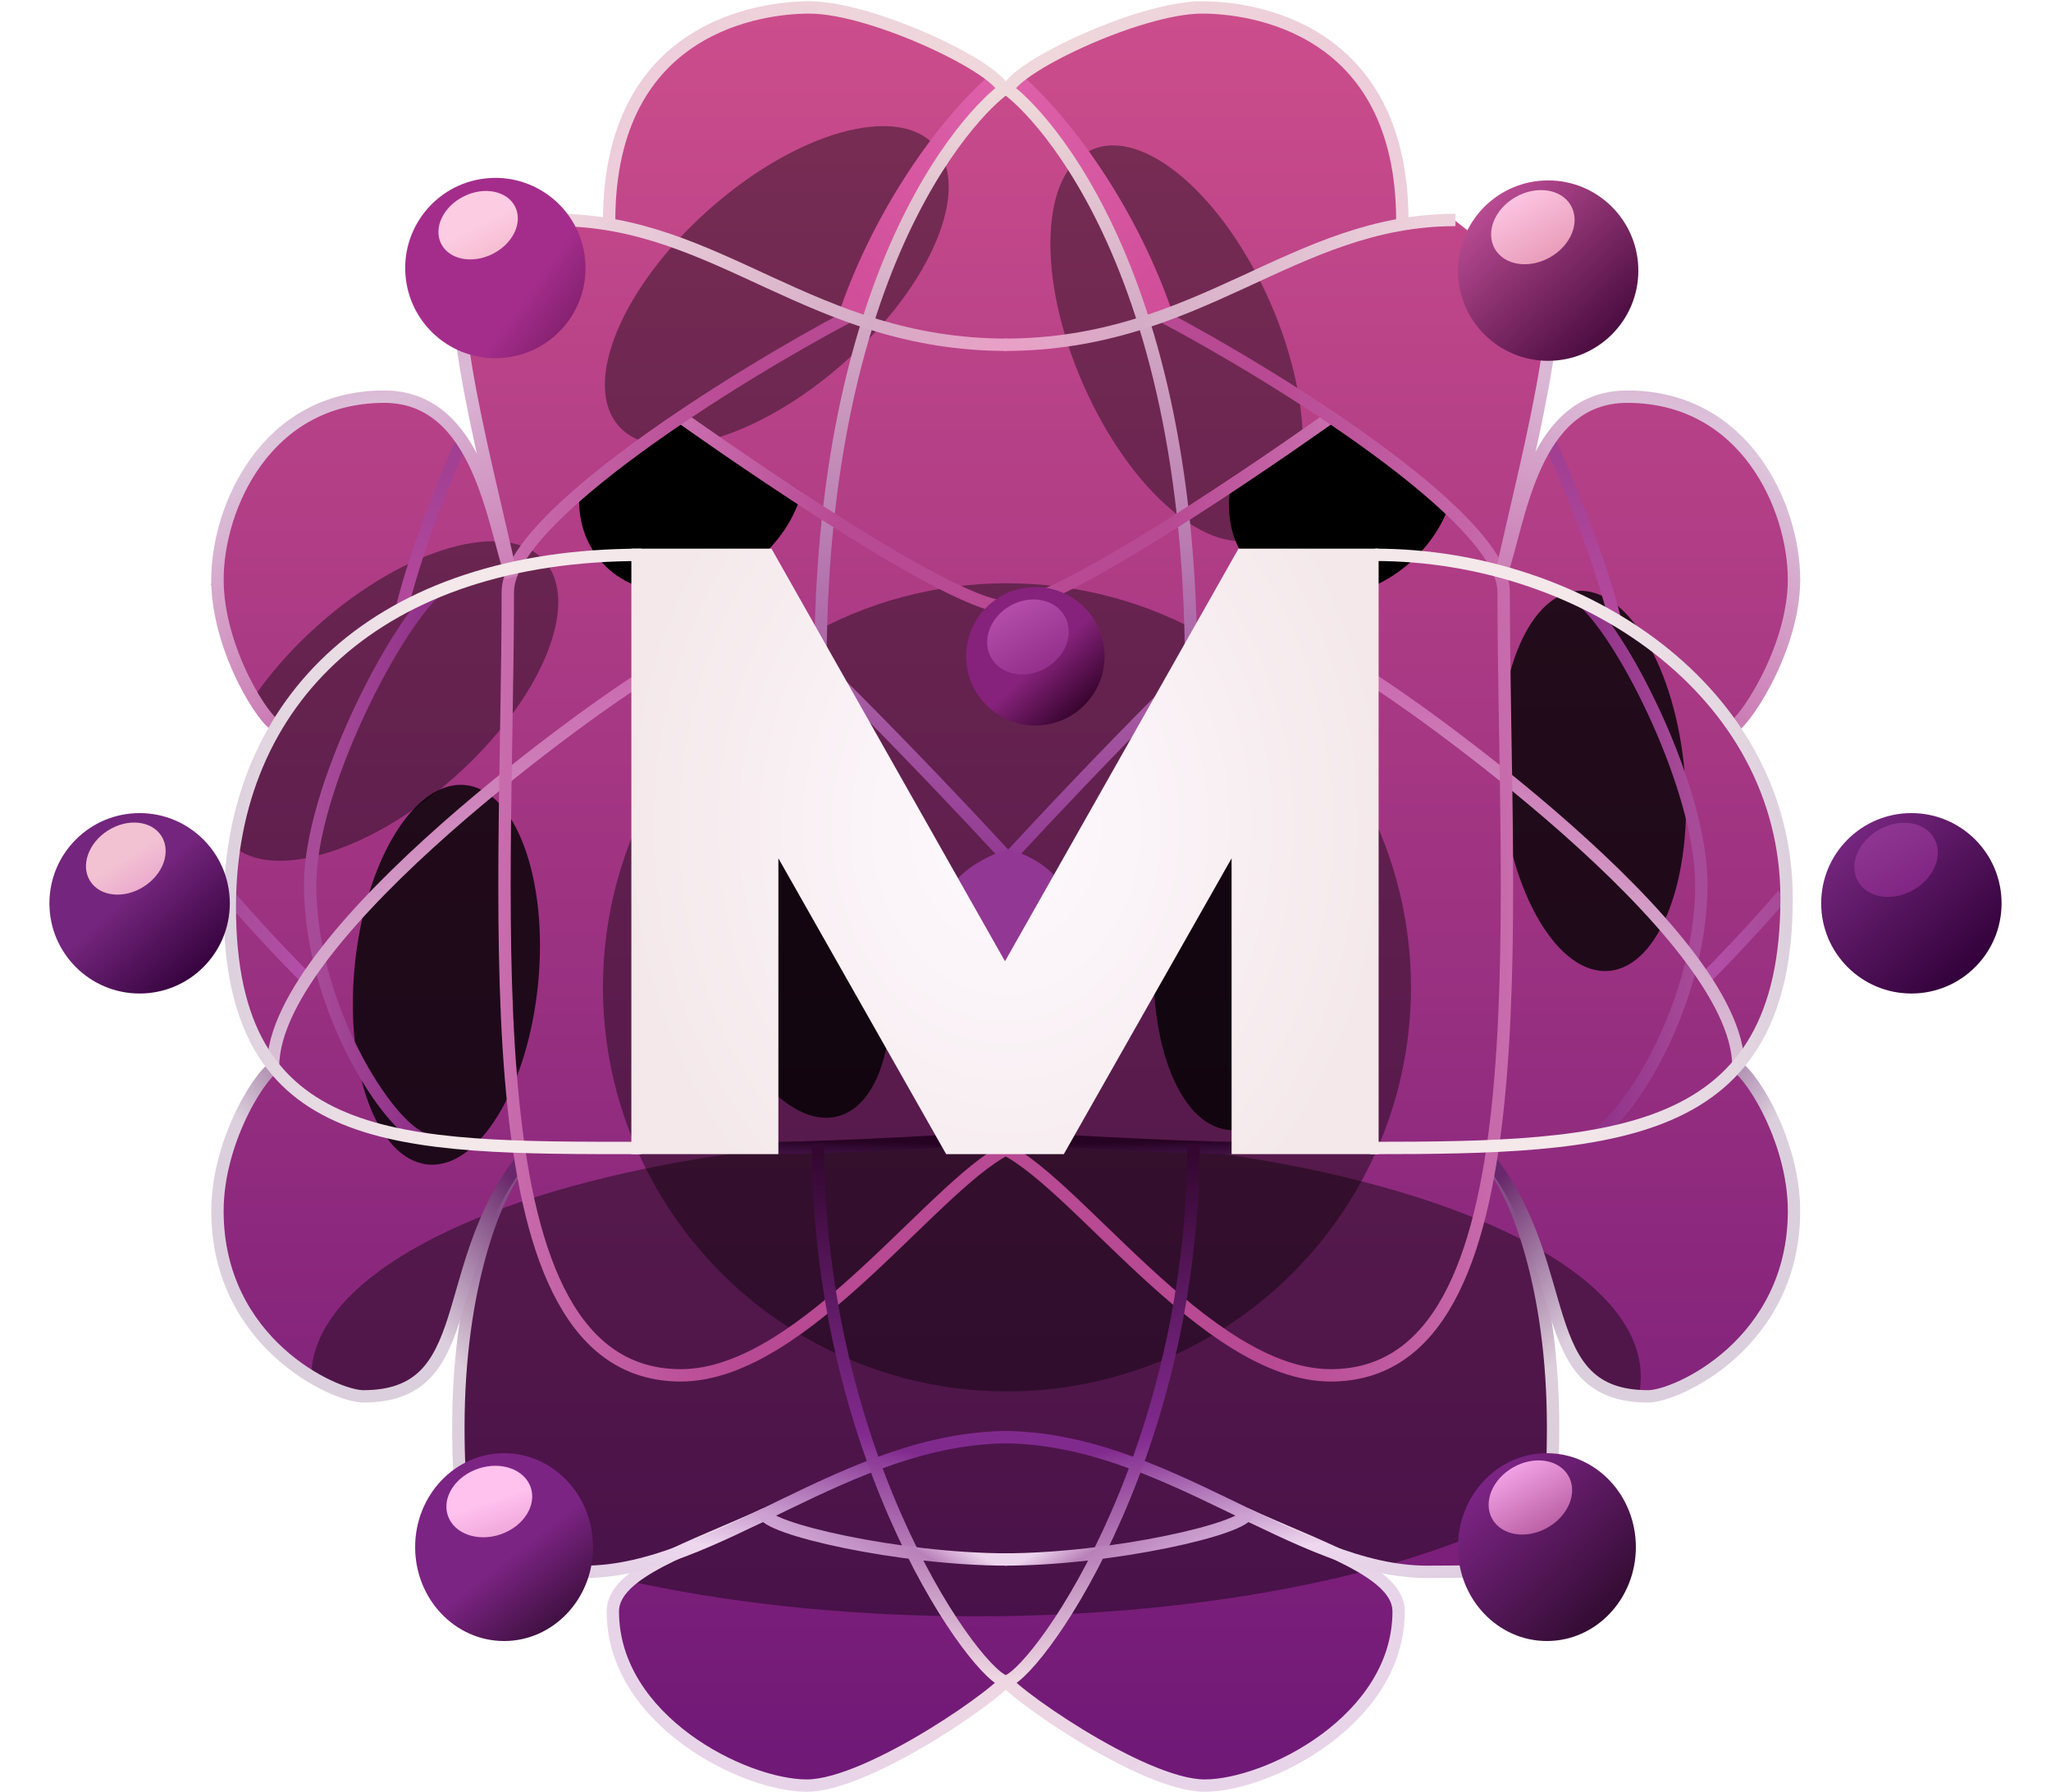 <svg width="830" height="725" viewBox="0 0 830 725" fill="none" xmlns="http://www.w3.org/2000/svg">
<path d="M249 648.5C249 643.3 257 637.667 261 635.5H224L185 588L189 533.5L185 527.5C183.5 540.167 173.8 565.5 147 565.5C102.5 554 88.999 516.5 87.499 493C85.999 469.5 103 441.5 109.5 430C101.5 424.5 91.499 385 91.499 360.5C91.499 340.9 105.166 308.667 112 295C107.333 292.333 95.499 276.9 85.499 236.5C95.999 179.5 116 167.5 144 161.5C176.635 154.507 189.666 180 198 193L187.5 136.5L216 89L246.5 91.5C245.833 83.833 246.5 63.3 254.5 42.5C269.5 22 284 7.5 320.5 4.5C349.7 2.1 391 23.833 408 35C419.333 23.833 454.799 2.1 506 4.5C557.2 13.3 568.666 66.167 568 91.5L588.5 89L630.5 122C625.333 151 615.799 205.8 619 193C623 177 637 162.5 662 160C687 157.5 726 190.5 726 229.5C726 260.7 708.666 285.833 700 294.5L700.097 294.591C702.729 297.042 711.731 305.425 722 346.5C724.799 390.1 710 423.667 703 431.5C708.5 435 720.799 451.6 726 490C726 537.5 685 565 664 565C647.2 565 638.666 553 636.5 547L626.5 524L628.5 581.5L619.5 635.5H572.5C567.912 635.5 557.799 633.944 551.704 632.89C554.039 634.897 558.523 640.43 566.5 653C565.5 694.5 514 721 491 723.5C468 726 414.5 686 408.5 681.5C401.5 684.5 344 723.5 324.5 723.5C305 723.5 282 705 266 693C250 681 249 655 249 648.5Z" fill="url(#paint0_linear_518_1542)"/>
<mask id="mask0_518_1542" style="mask-type:alpha" maskUnits="userSpaceOnUse" x="203" y="168" width="410" height="290">
<path d="M403.5 250L274 169L216 216.5L205.5 234.5L204 315.5L430 456.5C457.354 424.989 548.508 449.162 583.5 406.5C625.685 355.067 609.593 238.622 608.5 232.5C606.5 221.3 562 185.5 540 169L475 212.5L403.5 250Z" fill="#D9D9D9" stroke="black"/>
</mask>
<g mask="url(#mask0_518_1542)">
<g filter="url(#filter0_f_518_1542)">
<ellipse cx="280.301" cy="194.633" rx="49.308" ry="41.314" transform="rotate(-41.609 280.301 194.633)" fill="black"/>
</g>
<g filter="url(#filter1_f_518_1542)">
<ellipse cx="543.301" cy="196.633" rx="49.308" ry="41.314" transform="rotate(-41.609 543.301 196.633)" fill="black"/>
</g>
</g>
<mask id="mask1_518_1542" style="mask-type:alpha" maskUnits="userSpaceOnUse" x="85" y="4" width="641" height="720">
<path d="M249 648.5C249 643.3 257 637.667 261 635.5H224L185 588L189 533.5L185 527.5C183.5 540.167 173.8 565.5 147 565.5C102.5 554 88.999 516.5 87.499 493C85.999 469.5 103 441.5 109.5 430C101.5 424.5 91.499 385 91.499 360.5C91.499 340.9 105.166 308.667 112 295C107.333 292.333 95.499 276.9 85.499 236.5C95.999 179.5 116 167.5 144 161.5C176.635 154.507 189.666 180 198 193L187.5 136.5L216 89L246.5 91.5C245.833 83.833 246.5 63.3 254.5 42.5C269.5 22 284 7.5 320.5 4.5C349.7 2.1 391 23.833 408 35C419.333 23.833 454.799 2.1 506 4.5C557.2 13.3 568.666 66.167 568 91.5L588.5 89L630.5 122C625.333 151 615.799 205.8 619 193C623 177 637 162.5 662 160C687 157.5 726 190.5 726 229.5C726 260.7 708.666 285.833 700 294.5C702.5 296.833 710.099 311.9 720.5 353.5C723.299 397.1 710 423.667 703 431.5C708.5 435 720.799 451.6 726 490C726 537.5 685 565 664 565C647.2 565 638.666 553 636.5 547L626.5 524L628.5 581.5L619.5 635.5H572.5C567.912 635.5 557.799 633.944 551.704 632.89C554.039 634.897 558.523 640.43 566.5 653C565.5 694.5 514 721 491 723.5C468 726 414.5 686 408.5 681.5C401.5 684.5 344 723.5 324.5 723.5C305 723.5 282 705 266 693C250 681 249 655 249 648.5Z" fill="url(#paint1_linear_518_1542)"/>
</mask>
<g mask="url(#mask1_518_1542)">
<g filter="url(#filter2_f_518_1542)">
<circle cx="407.5" cy="399.5" r="163.5" fill="black" fill-opacity="0.4"/>
</g>
<g filter="url(#filter3_f_518_1542)">
<ellipse cx="395" cy="557" rx="269" ry="97" fill="black" fill-opacity="0.4"/>
</g>
<g filter="url(#filter4_f_518_1542)">
<ellipse cx="156.352" cy="283.658" rx="85.488" ry="41.314" transform="rotate(-41.609 156.352 283.658)" fill="black" fill-opacity="0.4"/>
</g>
<g filter="url(#filter5_f_518_1542)">
<ellipse cx="314.352" cy="115.658" rx="85.488" ry="41.314" transform="rotate(-41.609 314.352 115.658)" fill="black" fill-opacity="0.4"/>
</g>
<g filter="url(#filter6_f_518_1542)">
<ellipse cx="476.157" cy="138.882" rx="85.488" ry="41.314" transform="rotate(66.332 476.157 138.882)" fill="black" fill-opacity="0.4"/>
</g>
<g filter="url(#filter7_f_518_1542)">
<ellipse cx="644.614" cy="315.989" rx="77.134" ry="37.277" transform="rotate(85.189 644.614 315.989)" fill="black" fill-opacity="0.8"/>
</g>
<g filter="url(#filter8_f_518_1542)">
<ellipse cx="180.651" cy="394.414" rx="77.134" ry="37.277" transform="rotate(95.621 180.651 394.414)" fill="black" fill-opacity="0.8"/>
</g>
<g filter="url(#filter9_f_518_1542)">
<ellipse cx="504.651" cy="380.414" rx="77.134" ry="37.277" transform="rotate(95.621 504.651 380.414)" fill="black" fill-opacity="0.8"/>
</g>
<g filter="url(#filter10_f_518_1542)">
<ellipse cx="319.557" cy="377.05" rx="77.134" ry="37.277" transform="rotate(75.364 319.557 377.05)" fill="black" fill-opacity="0.8"/>
</g>
</g>
<path d="M408.5 678C408.5 682.5 352 722.5 326.5 722.5C301 722.5 248 696 248 652C248 636 279.5 626.5 310 612.5" stroke="url(#paint2_linear_518_1542)" stroke-width="5"/>
<path d="M408.5 581.5C342.5 581.5 289.5 636 236.5 636C203.3 636 199 634.667 201 634" stroke="url(#paint3_linear_518_1542)" stroke-width="5"/>
<path d="M208.5 474C200.833 484.5 185.5 519.9 185.5 577.5C185.5 629.5 193.5 617.5 214 635.5" stroke="url(#paint4_linear_518_1542)" stroke-width="5"/>
<path d="M210.5 470C177 514 193.472 565 147 565C135.5 565 87.999 543.5 87.999 490C87.999 460 107.5 431.5 112 431.5" stroke="url(#paint5_linear_518_1542)" stroke-width="5"/>
<path d="M313.5 464.5C337.5 464.5 403 460.5 403 460.5" stroke="url(#paint6_linear_518_1542)" stroke-width="5"/>
<path d="M405 33C382 53 358 89 345 126" stroke="url(#paint7_linear_518_1542)" stroke-width="10"/>
<path fill-rule="evenodd" clip-rule="evenodd" d="M407.499 38C407.757 38 407.95 37.957 408.037 37.935C408.136 37.91 408.206 37.885 408.236 37.873C408.268 37.86 408.286 37.852 408.286 37.852C408.286 37.852 408.275 37.857 408.251 37.87C408.149 37.925 407.956 38.042 407.661 38.246C407.08 38.647 406.238 39.294 405.166 40.214C403.028 42.05 400.053 44.906 396.523 48.911C389.468 56.916 380.227 69.475 371.041 87.569C352.861 123.378 334.869 180.919 334.505 267.816C338.558 271.755 342.822 275.971 347.206 280.358C369.255 302.429 394.404 328.954 410.839 346.807L412.463 348.572L410.767 350.268L392.267 368.768L388.732 365.232L405.534 348.43C389.133 330.663 364.946 305.189 343.668 283.892C338.957 279.176 334.393 274.67 330.091 270.5H329.499C329.499 270.309 329.5 270.118 329.5 269.927C323.987 264.594 318.92 259.831 314.542 255.909C310.572 252.352 307.21 249.524 304.62 247.598C303.321 246.632 302.268 245.932 301.462 245.484C300.888 245.165 300.579 245.056 300.474 245.018C300.445 245.008 300.432 245.003 300.432 245.001C300.433 244.999 300.444 244.999 300.465 245C300.475 245 300.486 245 300.499 245V240C301.701 240 302.933 240.582 303.89 241.113C304.97 241.713 306.222 242.559 307.604 243.586C310.374 245.646 313.867 248.591 317.879 252.185C321.382 255.324 325.311 258.985 329.543 263.031C330.534 178.079 348.353 121.212 366.583 85.306C375.959 66.838 385.437 53.928 392.772 45.605C396.438 41.445 399.577 38.423 401.909 36.42C403.072 35.422 404.055 34.66 404.818 34.133C405.195 33.872 405.554 33.644 405.875 33.471C406.033 33.385 406.222 33.291 406.426 33.212C406.564 33.158 406.978 33 407.499 33V38Z" fill="url(#paint8_linear_518_1542)"/>
<path d="M175.5 240C159 255.333 125.5 319.6 125.5 358C125.5 410 160.5 461 173 461" stroke="url(#paint9_radial_518_1542)" stroke-width="5"/>
<path d="M124 396C113.333 385.5 95.999 366.5 92.499 362" stroke="url(#paint10_radial_518_1542)" stroke-width="5"/>
<path d="M276.5 169.5C276.5 169.5 383 245.5 407 245.5" stroke="url(#paint11_radial_518_1542)" stroke-width="5"/>
<path d="M162.5 246.5C169.333 219.167 182.1 188.7 186.5 179.5" stroke="url(#paint12_linear_518_1542)" stroke-width="5"/>
<path d="M259.5 274.5C246.5 282 110.5 377 110.5 431.5" stroke="url(#paint13_radial_518_1542)" stroke-width="5"/>
<path d="M343.5 128C297.5 152.333 205.5 209.5 205.5 239.5C205.5 372.5 188.5 556.5 275.5 556.5C326.5 556.5 380.5 475 410.5 463.5" stroke="url(#paint14_radial_518_1542)" stroke-width="5"/>
<path d="M225 89C291 89 328 139.5 407.5 139.5" stroke="url(#paint15_linear_518_1542)" stroke-width="5"/>
<path d="M194.5 103C173.797 103 194.884 179.099 207 233.5C199.517 212 193.9 160.5 155.5 160.5C107.5 160.5 87.999 205.5 87.999 234.5C87.999 263.5 108 293.5 112 293.5" stroke="url(#paint16_radial_518_1542)" stroke-width="5"/>
<path d="M194.5 103C173.797 103 194.884 179.099 207 233.5C199.517 212 193.9 160.5 155.5 160.5C107.5 160.5 87.999 205.5 87.999 234.5C87.999 263.5 108 293.5 112 293.5" stroke="url(#paint17_linear_518_1542)" stroke-opacity="0.2" stroke-width="5"/>
<path d="M259.5 464.5C161 464.5 92.999 465 92.999 367C92.999 283 153.5 224.5 259.5 224.5" stroke="url(#paint18_radial_518_1542)" stroke-width="5"/>
<path d="M406.5 37.5C406.5 28.5 353.5 3 327.5 3C309 3 246.5 10 246.5 89.5" stroke="url(#paint19_radial_518_1542)" stroke-width="5"/>
<g filter="url(#filter11_d_518_1542)">
<circle r="36.5" transform="matrix(0.115 0.993 0.993 -0.115 192.463 100.463)" fill="url(#paint20_linear_518_1542)"/>
<ellipse rx="16.735" ry="13.022" transform="matrix(-0.895 0.447 0.447 0.895 185.491 83.119)" fill="url(#paint21_linear_518_1542)"/>
</g>
<g filter="url(#filter12_d_518_1542)">
<circle r="36.5" transform="matrix(-1 0 0 1 48.5 357.5)" fill="url(#paint22_linear_518_1542)"/>
<ellipse rx="17.064" ry="13.475" transform="matrix(-0.846 0.533 0.533 0.846 42.915 339.405)" fill="url(#paint23_linear_518_1542)"/>
</g>
<g filter="url(#filter13_d_518_1542)">
<ellipse rx="36" ry="38" transform="matrix(-1 0 0 1 196 618)" fill="url(#paint24_linear_518_1542)"/>
<ellipse rx="17.707" ry="14.038" transform="matrix(-0.947 0.322 0.322 0.947 190.011 599.561)" fill="url(#paint25_linear_518_1542)"/>
</g>
<path d="M331 463C331.3 592.5 397 680.5 407.5 680.5" stroke="url(#paint26_linear_518_1542)" stroke-width="5"/>
<path d="M407.5 631C364.5 631 309 618.5 309 612" stroke="url(#paint27_linear_518_1542)" stroke-width="5"/>
<path d="M405.5 678C405.5 682.5 462 722.5 487.5 722.5C513 722.5 566 696 566 652C566 636 534.5 626.5 504 612.5" stroke="url(#paint28_linear_518_1542)" stroke-width="5"/>
<path d="M405.5 581.5C471.5 581.5 524.5 636 577.5 636C610.7 636 615 634.667 613 634" stroke="url(#paint29_linear_518_1542)" stroke-width="5"/>
<path d="M605.5 474C613.166 484.5 628.5 519.9 628.5 577.5C628.5 629.5 620.5 617.5 600 635.5" stroke="url(#paint30_linear_518_1542)" stroke-width="5"/>
<path d="M603.5 470C637 514 620.527 565 667 565C678.5 565 726 543.5 726 490C726 460 706.5 431.5 702 431.5" stroke="url(#paint31_linear_518_1542)" stroke-width="5"/>
<path d="M500.5 464.5C476.5 464.5 411 460.5 411 460.5" stroke="url(#paint32_linear_518_1542)" stroke-width="5"/>
<path d="M409 33C432 53 456 89 469 126" stroke="url(#paint33_linear_518_1542)" stroke-width="10"/>
<path fill-rule="evenodd" clip-rule="evenodd" d="M406.5 38C406.242 38 406.049 37.957 405.962 37.935C405.863 37.91 405.793 37.885 405.763 37.873C405.731 37.86 405.713 37.852 405.713 37.852C405.713 37.852 405.724 37.857 405.748 37.87C405.85 37.925 406.043 38.042 406.338 38.246C406.919 38.647 407.761 39.294 408.833 40.214C410.971 42.05 413.946 44.906 417.476 48.911C424.531 56.916 433.772 69.475 442.958 87.569C461.273 123.645 479.398 181.776 479.499 269.761C476.05 273.132 472.463 276.685 468.793 280.358C446.744 302.429 421.595 328.954 405.16 346.807L403.536 348.572L405.232 350.268L423.732 368.768L427.267 365.232L410.465 348.43C426.866 330.663 451.053 305.189 472.331 283.892C483.33 272.882 493.527 263.014 501.457 255.909C505.427 252.352 508.789 249.524 511.379 247.598C512.678 246.632 513.731 245.932 514.537 245.484C515.111 245.165 515.42 245.056 515.525 245.018C515.554 245.008 515.567 245.003 515.567 245.001C515.566 244.999 515.555 244.999 515.534 245C515.524 245 515.513 245 515.5 245V240C514.298 240 513.066 240.582 512.109 241.113C511.029 241.713 509.777 242.559 508.396 243.586C505.625 245.646 502.132 248.591 498.12 252.185C494.076 255.808 489.465 260.128 484.475 264.932C483.73 178.927 465.781 121.479 447.416 85.306C438.04 66.838 428.562 53.928 421.227 45.605C417.561 41.445 414.422 38.423 412.09 36.42C410.927 35.422 409.944 34.66 409.181 34.133C408.804 33.872 408.445 33.644 408.124 33.471C407.966 33.385 407.777 33.291 407.573 33.212C407.435 33.158 407.021 33 406.5 33V38Z" fill="url(#paint34_linear_518_1542)"/>
<path d="M641.5 244C658 259.333 688.5 319.6 688.5 358C688.5 410 653.5 461 641 461" stroke="url(#paint35_radial_518_1542)" stroke-width="5"/>
<path d="M690 396C700.666 385.5 718 366.5 721.5 362" stroke="url(#paint36_radial_518_1542)" stroke-width="5"/>
<path d="M537.5 169.5C537.5 169.5 431 245.5 407 245.5" stroke="url(#paint37_radial_518_1542)" stroke-width="5"/>
<path d="M653.5 250.5C646.666 223.167 631.9 188.7 627.5 179.5" stroke="url(#paint38_linear_518_1542)" stroke-width="5"/>
<path d="M554.5 274.5C567.5 282 703.5 377 703.5 431.5" stroke="url(#paint39_radial_518_1542)" stroke-width="5"/>
<path d="M470.5 128C516.5 152.333 608.5 209.5 608.5 239.5C608.5 372.5 625.5 556.5 538.5 556.5C487.5 556.5 433.5 475 403.5 463.5" stroke="url(#paint40_radial_518_1542)" stroke-width="5"/>
<path d="M589 89C523 89 486 139.5 406.5 139.5" stroke="url(#paint41_linear_518_1542)" stroke-width="5"/>
<path d="M619.5 103C640.202 103 619.615 178.099 607.5 232.5C614.982 211 620.1 160.5 658.5 160.5C706.5 160.5 726 205.5 726 234.5C726 263.5 704.5 294.5 700.5 294.5" stroke="url(#paint42_radial_518_1542)" stroke-width="5"/>
<path d="M619.5 103C640.202 103 619.615 178.099 607.5 232.5C614.982 211 620.1 160.5 658.5 160.5C706.5 160.5 726 205.5 726 234.5C726 263.5 704.5 294.5 700.5 294.5" stroke="url(#paint43_linear_518_1542)" stroke-opacity="0.2" stroke-width="5"/>
<path d="M554.5 464.5C653 464.5 723 461.5 723 363.5C723 279.5 640 224.5 556.5 224.5" stroke="url(#paint44_radial_518_1542)" stroke-width="5"/>
<path d="M383 366.5C382.999 351 408 343.5 408 343.5C408 343.5 431.5 349.5 431.5 366.5C431.5 382.602 407 400.5 407 400.5C407 400.5 383 382 383 366.5Z" fill="#923793"/>
<path d="M255.5 467H315V347.3L382.9 467H430.5L498.4 347.3V467H557.9V222H501.2L406.7 388.95L312.2 222H255.5V467Z" fill="url(#paint45_radial_518_1542)"/>
<path d="M407.5 37.5C407.5 28.5 460.5 3 486.5 3C505 3 567.5 10 567.5 89.5" stroke="url(#paint46_radial_518_1542)" stroke-width="5"/>
<g filter="url(#filter14_d_518_1542)">
<circle cx="618.5" cy="101.5" r="36.5" fill="url(#paint47_linear_518_1542)"/>
<ellipse cx="612.316" cy="83.918" rx="17.707" ry="14.038" transform="rotate(-29.37 612.316 83.918)" fill="url(#paint48_linear_518_1542)"/>
</g>
<g filter="url(#filter15_d_518_1542)">
<circle cx="765.5" cy="357.5" r="36.5" fill="url(#paint49_linear_518_1542)"/>
<ellipse cx="759.316" cy="339.918" rx="17.707" ry="14.038" transform="rotate(-29.37 759.316 339.918)" fill="url(#paint50_linear_518_1542)"/>
</g>
<g filter="url(#filter16_d_518_1542)">
<circle cx="407" cy="253.534" r="28" fill="url(#paint51_linear_518_1542)"/>
<ellipse cx="403.982" cy="245.735" rx="17.096" ry="14.516" transform="rotate(-29.37 403.982 245.735)" fill="url(#paint52_linear_518_1542)"/>
</g>
<g filter="url(#filter17_d_518_1542)">
<ellipse cx="618" cy="618" rx="36" ry="38" fill="url(#paint53_linear_518_1542)"/>
<ellipse cx="611.316" cy="597.918" rx="17.707" ry="14.038" transform="rotate(-29.37 611.316 597.918)" fill="url(#paint54_linear_518_1542)"/>
</g>
<path d="M483 463C482.7 592.5 417 680.5 406.5 680.5" stroke="url(#paint55_linear_518_1542)" stroke-width="5"/>
<path d="M406.5 631C449.5 631 505 618.5 505 612" stroke="url(#paint56_linear_518_1542)" stroke-width="5"/>
<defs>
<filter id="filter0_f_518_1542" x="134.343" y="49.618" width="291.915" height="290.029" filterUnits="userSpaceOnUse" color-interpolation-filters="sRGB">
<feFlood flood-opacity="0" result="BackgroundImageFix"/>
<feBlend mode="normal" in="SourceGraphic" in2="BackgroundImageFix" result="shape"/>
<feGaussianBlur stdDeviation="50" result="effect1_foregroundBlur_518_1542"/>
</filter>
<filter id="filter1_f_518_1542" x="397.343" y="51.618" width="291.915" height="290.029" filterUnits="userSpaceOnUse" color-interpolation-filters="sRGB">
<feFlood flood-opacity="0" result="BackgroundImageFix"/>
<feBlend mode="normal" in="SourceGraphic" in2="BackgroundImageFix" result="shape"/>
<feGaussianBlur stdDeviation="50" result="effect1_foregroundBlur_518_1542"/>
</filter>
<filter id="filter2_f_518_1542" x="144" y="136" width="527" height="527" filterUnits="userSpaceOnUse" color-interpolation-filters="sRGB">
<feFlood flood-opacity="0" result="BackgroundImageFix"/>
<feBlend mode="normal" in="SourceGraphic" in2="BackgroundImageFix" result="shape"/>
<feGaussianBlur stdDeviation="50" result="effect1_foregroundBlur_518_1542"/>
</filter>
<filter id="filter3_f_518_1542" x="26" y="360" width="738" height="394" filterUnits="userSpaceOnUse" color-interpolation-filters="sRGB">
<feFlood flood-opacity="0" result="BackgroundImageFix"/>
<feBlend mode="normal" in="SourceGraphic" in2="BackgroundImageFix" result="shape"/>
<feGaussianBlur stdDeviation="50" result="effect1_foregroundBlur_518_1542"/>
</filter>
<filter id="filter4_f_518_1542" x="-13.223" y="119.017" width="339.15" height="329.281" filterUnits="userSpaceOnUse" color-interpolation-filters="sRGB">
<feFlood flood-opacity="0" result="BackgroundImageFix"/>
<feBlend mode="normal" in="SourceGraphic" in2="BackgroundImageFix" result="shape"/>
<feGaussianBlur stdDeviation="50" result="effect1_foregroundBlur_518_1542"/>
</filter>
<filter id="filter5_f_518_1542" x="144.777" y="-48.983" width="339.15" height="329.281" filterUnits="userSpaceOnUse" color-interpolation-filters="sRGB">
<feFlood flood-opacity="0" result="BackgroundImageFix"/>
<feBlend mode="normal" in="SourceGraphic" in2="BackgroundImageFix" result="shape"/>
<feGaussianBlur stdDeviation="50" result="effect1_foregroundBlur_518_1542"/>
</filter>
<filter id="filter6_f_518_1542" x="325.073" y="-41.169" width="302.168" height="360.101" filterUnits="userSpaceOnUse" color-interpolation-filters="sRGB">
<feFlood flood-opacity="0" result="BackgroundImageFix"/>
<feBlend mode="normal" in="SourceGraphic" in2="BackgroundImageFix" result="shape"/>
<feGaussianBlur stdDeviation="50" result="effect1_foregroundBlur_518_1542"/>
</filter>
<filter id="filter7_f_518_1542" x="506.903" y="139.062" width="275.422" height="353.854" filterUnits="userSpaceOnUse" color-interpolation-filters="sRGB">
<feFlood flood-opacity="0" result="BackgroundImageFix"/>
<feBlend mode="normal" in="SourceGraphic" in2="BackgroundImageFix" result="shape"/>
<feGaussianBlur stdDeviation="50" result="effect1_foregroundBlur_518_1542"/>
</filter>
<filter id="filter8_f_518_1542" x="42.785" y="217.563" width="275.733" height="353.703" filterUnits="userSpaceOnUse" color-interpolation-filters="sRGB">
<feFlood flood-opacity="0" result="BackgroundImageFix"/>
<feBlend mode="normal" in="SourceGraphic" in2="BackgroundImageFix" result="shape"/>
<feGaussianBlur stdDeviation="50" result="effect1_foregroundBlur_518_1542"/>
</filter>
<filter id="filter9_f_518_1542" x="366.785" y="203.563" width="275.733" height="353.703" filterUnits="userSpaceOnUse" color-interpolation-filters="sRGB">
<feFlood flood-opacity="0" result="BackgroundImageFix"/>
<feBlend mode="normal" in="SourceGraphic" in2="BackgroundImageFix" result="shape"/>
<feGaussianBlur stdDeviation="50" result="effect1_foregroundBlur_518_1542"/>
</filter>
<filter id="filter10_f_518_1542" x="178.553" y="201.819" width="282.008" height="350.462" filterUnits="userSpaceOnUse" color-interpolation-filters="sRGB">
<feFlood flood-opacity="0" result="BackgroundImageFix"/>
<feBlend mode="normal" in="SourceGraphic" in2="BackgroundImageFix" result="shape"/>
<feGaussianBlur stdDeviation="50" result="effect1_foregroundBlur_518_1542"/>
</filter>
<filter id="filter11_d_518_1542" x="143.959" y="51.96" width="113.007" height="113.007" filterUnits="userSpaceOnUse" color-interpolation-filters="sRGB">
<feFlood flood-opacity="0" result="BackgroundImageFix"/>
<feColorMatrix in="SourceAlpha" type="matrix" values="0 0 0 0 0 0 0 0 0 0 0 0 0 0 0 0 0 0 127 0" result="hardAlpha"/>
<feOffset dx="8" dy="8"/>
<feGaussianBlur stdDeviation="10"/>
<feComposite in2="hardAlpha" operator="out"/>
<feColorMatrix type="matrix" values="0 0 0 0 0 0 0 0 0 0 0 0 0 0 0 0 0 0 0.5 0"/>
<feBlend mode="normal" in2="BackgroundImageFix" result="effect1_dropShadow_518_1542"/>
<feBlend mode="normal" in="SourceGraphic" in2="effect1_dropShadow_518_1542" result="shape"/>
</filter>
<filter id="filter12_d_518_1542" x="0" y="309" width="113" height="113" filterUnits="userSpaceOnUse" color-interpolation-filters="sRGB">
<feFlood flood-opacity="0" result="BackgroundImageFix"/>
<feColorMatrix in="SourceAlpha" type="matrix" values="0 0 0 0 0 0 0 0 0 0 0 0 0 0 0 0 0 0 127 0" result="hardAlpha"/>
<feOffset dx="8" dy="8"/>
<feGaussianBlur stdDeviation="10"/>
<feComposite in2="hardAlpha" operator="out"/>
<feColorMatrix type="matrix" values="0 0 0 0 0 0 0 0 0 0 0 0 0 0 0 0 0 0 0.5 0"/>
<feBlend mode="normal" in2="BackgroundImageFix" result="effect1_dropShadow_518_1542"/>
<feBlend mode="normal" in="SourceGraphic" in2="effect1_dropShadow_518_1542" result="shape"/>
</filter>
<filter id="filter13_d_518_1542" x="148" y="568" width="112" height="116" filterUnits="userSpaceOnUse" color-interpolation-filters="sRGB">
<feFlood flood-opacity="0" result="BackgroundImageFix"/>
<feColorMatrix in="SourceAlpha" type="matrix" values="0 0 0 0 0 0 0 0 0 0 0 0 0 0 0 0 0 0 127 0" result="hardAlpha"/>
<feOffset dx="8" dy="8"/>
<feGaussianBlur stdDeviation="10"/>
<feComposite in2="hardAlpha" operator="out"/>
<feColorMatrix type="matrix" values="0 0 0 0 0 0 0 0 0 0 0 0 0 0 0 0 0 0 0.5 0"/>
<feBlend mode="normal" in2="BackgroundImageFix" result="effect1_dropShadow_518_1542"/>
<feBlend mode="normal" in="SourceGraphic" in2="effect1_dropShadow_518_1542" result="shape"/>
</filter>
<filter id="filter14_d_518_1542" x="570" y="53" width="113" height="113" filterUnits="userSpaceOnUse" color-interpolation-filters="sRGB">
<feFlood flood-opacity="0" result="BackgroundImageFix"/>
<feColorMatrix in="SourceAlpha" type="matrix" values="0 0 0 0 0 0 0 0 0 0 0 0 0 0 0 0 0 0 127 0" result="hardAlpha"/>
<feOffset dx="8" dy="8"/>
<feGaussianBlur stdDeviation="10"/>
<feComposite in2="hardAlpha" operator="out"/>
<feColorMatrix type="matrix" values="0 0 0 0 0 0 0 0 0 0 0 0 0 0 0 0 0 0 0.5 0"/>
<feBlend mode="normal" in2="BackgroundImageFix" result="effect1_dropShadow_518_1542"/>
<feBlend mode="normal" in="SourceGraphic" in2="effect1_dropShadow_518_1542" result="shape"/>
</filter>
<filter id="filter15_d_518_1542" x="717" y="309" width="113" height="113" filterUnits="userSpaceOnUse" color-interpolation-filters="sRGB">
<feFlood flood-opacity="0" result="BackgroundImageFix"/>
<feColorMatrix in="SourceAlpha" type="matrix" values="0 0 0 0 0 0 0 0 0 0 0 0 0 0 0 0 0 0 127 0" result="hardAlpha"/>
<feOffset dx="8" dy="8"/>
<feGaussianBlur stdDeviation="10"/>
<feComposite in2="hardAlpha" operator="out"/>
<feColorMatrix type="matrix" values="0 0 0 0 0 0 0 0 0 0 0 0 0 0 0 0 0 0 0.5 0"/>
<feBlend mode="normal" in2="BackgroundImageFix" result="effect1_dropShadow_518_1542"/>
<feBlend mode="normal" in="SourceGraphic" in2="effect1_dropShadow_518_1542" result="shape"/>
</filter>
<filter id="filter16_d_518_1542" x="351" y="197.534" width="136" height="136" filterUnits="userSpaceOnUse" color-interpolation-filters="sRGB">
<feFlood flood-opacity="0" result="BackgroundImageFix"/>
<feColorMatrix in="SourceAlpha" type="matrix" values="0 0 0 0 0 0 0 0 0 0 0 0 0 0 0 0 0 0 127 0" result="hardAlpha"/>
<feOffset dx="12" dy="12"/>
<feGaussianBlur stdDeviation="20"/>
<feComposite in2="hardAlpha" operator="out"/>
<feColorMatrix type="matrix" values="0 0 0 0 0 0 0 0 0 0 0 0 0 0 0 0 0 0 0.8 0"/>
<feBlend mode="normal" in2="BackgroundImageFix" result="effect1_dropShadow_518_1542"/>
<feBlend mode="normal" in="SourceGraphic" in2="effect1_dropShadow_518_1542" result="shape"/>
</filter>
<filter id="filter17_d_518_1542" x="570" y="568" width="112" height="116" filterUnits="userSpaceOnUse" color-interpolation-filters="sRGB">
<feFlood flood-opacity="0" result="BackgroundImageFix"/>
<feColorMatrix in="SourceAlpha" type="matrix" values="0 0 0 0 0 0 0 0 0 0 0 0 0 0 0 0 0 0 127 0" result="hardAlpha"/>
<feOffset dx="8" dy="8"/>
<feGaussianBlur stdDeviation="10"/>
<feComposite in2="hardAlpha" operator="out"/>
<feColorMatrix type="matrix" values="0 0 0 0 0 0 0 0 0 0 0 0 0 0 0 0 0 0 0.5 0"/>
<feBlend mode="normal" in2="BackgroundImageFix" result="effect1_dropShadow_518_1542"/>
<feBlend mode="normal" in="SourceGraphic" in2="effect1_dropShadow_518_1542" result="shape"/>
</filter>
<linearGradient id="paint0_linear_518_1542" x1="405.75" y1="4.316" x2="405.75" y2="723.612" gradientUnits="userSpaceOnUse">
<stop stop-color="#CC4D8C"/>
<stop offset="1" stop-color="#6F1877"/>
</linearGradient>
<linearGradient id="paint1_linear_518_1542" x1="405.75" y1="4.316" x2="405.75" y2="723.612" gradientUnits="userSpaceOnUse">
<stop stop-color="#CC4D8C"/>
<stop offset="1" stop-color="#560E5B"/>
</linearGradient>
<linearGradient id="paint2_linear_518_1542" x1="405.005" y1="684.005" x2="352.951" y2="735.334" gradientUnits="userSpaceOnUse">
<stop stop-color="#EED6E2"/>
<stop offset="1" stop-color="#E8D4E9"/>
</linearGradient>
<linearGradient id="paint3_linear_518_1542" x1="407" y1="594.5" x2="392.335" y2="673.705" gradientUnits="userSpaceOnUse">
<stop stop-color="#812A8E"/>
<stop offset="0.652" stop-color="#EED7EF"/>
<stop offset="1" stop-color="#DDCEDF"/>
</linearGradient>
<linearGradient id="paint4_linear_518_1542" x1="197.499" y1="490" x2="143.656" y2="561.016" gradientUnits="userSpaceOnUse">
<stop stop-color="#855087"/>
<stop offset="0.636" stop-color="#DCCEDA"/>
</linearGradient>
<linearGradient id="paint5_linear_518_1542" x1="207.999" y1="478" x2="160.633" y2="522.076" gradientUnits="userSpaceOnUse">
<stop stop-color="#69286B"/>
<stop offset="1" stop-color="#DCCFDD"/>
</linearGradient>
<linearGradient id="paint6_linear_518_1542" x1="393.245" y1="463.161" x2="393.114" y2="468.115" gradientUnits="userSpaceOnUse">
<stop stop-color="#270323"/>
<stop offset="1" stop-color="#3D1040"/>
</linearGradient>
<linearGradient id="paint7_linear_518_1542" x1="404.001" y1="38.002" x2="327.166" y2="114.03" gradientUnits="userSpaceOnUse">
<stop stop-color="#DD60A9"/>
<stop offset="1" stop-color="#D04D98"/>
</linearGradient>
<linearGradient id="paint8_linear_518_1542" x1="356.448" y1="33" x2="356.448" y2="368.768" gradientUnits="userSpaceOnUse">
<stop stop-color="#F0DBDB"/>
<stop offset="1" stop-color="#8D2F8F"/>
</linearGradient>
<radialGradient id="paint9_radial_518_1542" cx="0" cy="0" r="1" gradientUnits="userSpaceOnUse" gradientTransform="translate(178.499 363.006) rotate(-178.281) scale(50.027 41183.2)">
<stop stop-color="#8B2C86"/>
<stop offset="1" stop-color="#A74B98"/>
</radialGradient>
<radialGradient id="paint10_radial_518_1542" cx="0" cy="0" r="1" gradientUnits="userSpaceOnUse" gradientTransform="translate(126.227 379) rotate(-179.536) scale(31.822 7074.81)">
<stop stop-color="#B54FAA"/>
<stop offset="1" stop-color="#A74B98"/>
</radialGradient>
<radialGradient id="paint11_radial_518_1542" cx="0" cy="0" r="1" gradientUnits="userSpaceOnUse" gradientTransform="translate(276.5 245.5) scale(64.75 2062.3)">
<stop stop-color="#C96EAE"/>
<stop offset="1" stop-color="#B84993"/>
</radialGradient>
<linearGradient id="paint12_linear_518_1542" x1="176.998" y1="155.5" x2="164.717" y2="273.645" gradientUnits="userSpaceOnUse">
<stop stop-color="#9A3B8F"/>
<stop offset="1" stop-color="#BB4DA1"/>
</linearGradient>
<radialGradient id="paint13_radial_518_1542" cx="0" cy="0" r="1" gradientUnits="userSpaceOnUse" gradientTransform="translate(135.006 274.501) rotate(78.868) scale(165.451 499111)">
<stop stop-color="#C75BA9"/>
<stop offset="1" stop-color="#DCCEDD"/>
</radialGradient>
<radialGradient id="paint14_radial_518_1542" cx="0" cy="0" r="1" gradientUnits="userSpaceOnUse" gradientTransform="translate(197.149 556.555) scale(104.175 11756.6)">
<stop stop-color="#C96EAE"/>
<stop offset="1" stop-color="#B84993"/>
</radialGradient>
<linearGradient id="paint15_linear_518_1542" x1="233" y1="91.5" x2="412.249" y2="139.5" gradientUnits="userSpaceOnUse">
<stop stop-color="#EDD2DC"/>
<stop offset="0.677" stop-color="#D5ACC6"/>
<stop offset="1" stop-color="#EB9FC6"/>
</linearGradient>
<radialGradient id="paint16_radial_518_1542" cx="0" cy="0" r="1" gradientUnits="userSpaceOnUse" gradientTransform="translate(155.981 162.507) rotate(69.534) scale(104.318 47459.7)">
<stop stop-color="#DFCCE0"/>
<stop offset="1" stop-color="#C86CAD"/>
</radialGradient>
<linearGradient id="paint17_linear_518_1542" x1="214.999" y1="217" x2="77.5" y2="259" gradientUnits="userSpaceOnUse">
<stop stop-color="#C86BAC"/>
<stop offset="1" stop-color="#DCCFDD"/>
</linearGradient>
<radialGradient id="paint18_radial_518_1542" cx="0" cy="0" r="1" gradientUnits="userSpaceOnUse" gradientTransform="translate(86.891 466.687) scale(90.804 5931.54)">
<stop stop-color="#DCCFDD"/>
<stop offset="1" stop-color="#F4E8EA"/>
</radialGradient>
<radialGradient id="paint19_radial_518_1542" cx="0" cy="0" r="1" gradientUnits="userSpaceOnUse" gradientTransform="translate(417.813 46.25) rotate(-179.768) scale(161.632 17999.6)">
<stop stop-color="#EFD9DB"/>
<stop offset="1" stop-color="#EDCDDA"/>
</radialGradient>
<linearGradient id="paint20_linear_518_1542" x1="11.5" y1="11.5" x2="61" y2="66" gradientUnits="userSpaceOnUse">
<stop stop-color="#A42D8C"/>
<stop offset="1" stop-color="#3B032C"/>
</linearGradient>
<linearGradient id="paint21_linear_518_1542" x1="16.735" y1="0" x2="16.735" y2="26.044" gradientUnits="userSpaceOnUse">
<stop stop-color="#FCCCE2"/>
<stop offset="1" stop-color="#F1ADC0"/>
</linearGradient>
<linearGradient id="paint22_linear_518_1542" x1="60.5" y1="10.5" x2="12" y2="65" gradientUnits="userSpaceOnUse">
<stop offset="0.372" stop-color="#74257D"/>
<stop offset="1" stop-color="#300038"/>
</linearGradient>
<linearGradient id="paint23_linear_518_1542" x1="17.064" y1="0" x2="17.064" y2="26.95" gradientUnits="userSpaceOnUse">
<stop stop-color="#F2C1D2"/>
<stop offset="1" stop-color="#E595CA"/>
</linearGradient>
<linearGradient id="paint24_linear_518_1542" x1="62" y1="12.999" x2="16.647" y2="71.442" gradientUnits="userSpaceOnUse">
<stop offset="0.43" stop-color="#7C2484"/>
<stop offset="1" stop-color="#300B30"/>
</linearGradient>
<linearGradient id="paint25_linear_518_1542" x1="17.707" y1="0" x2="17.707" y2="28.076" gradientUnits="userSpaceOnUse">
<stop stop-color="#FFC1EE"/>
<stop offset="1" stop-color="#E08FC7"/>
</linearGradient>
<linearGradient id="paint26_linear_518_1542" x1="327.972" y1="466.995" x2="291.959" y2="658.35" gradientUnits="userSpaceOnUse">
<stop stop-color="#340731"/>
<stop offset="0.552" stop-color="#822A8F"/>
<stop offset="1" stop-color="#EED6E2"/>
</linearGradient>
<linearGradient id="paint27_linear_518_1542" x1="405.499" y1="634.5" x2="389.087" y2="661.817" gradientUnits="userSpaceOnUse">
<stop stop-color="#EDD4ED"/>
<stop offset="0.365" stop-color="#B981B9"/>
<stop offset="1" stop-color="#CDA2D2"/>
</linearGradient>
<linearGradient id="paint28_linear_518_1542" x1="408.994" y1="684.005" x2="461.048" y2="735.334" gradientUnits="userSpaceOnUse">
<stop stop-color="#EED6E2"/>
<stop offset="1" stop-color="#E8D4E9"/>
</linearGradient>
<linearGradient id="paint29_linear_518_1542" x1="406.999" y1="594.5" x2="421.664" y2="673.705" gradientUnits="userSpaceOnUse">
<stop stop-color="#812A8E"/>
<stop offset="0.652" stop-color="#EED7EF"/>
<stop offset="1" stop-color="#DDCEDF"/>
</linearGradient>
<linearGradient id="paint30_linear_518_1542" x1="616.5" y1="490" x2="670.343" y2="561.016" gradientUnits="userSpaceOnUse">
<stop stop-color="#855087"/>
<stop offset="0.636" stop-color="#DCCEDA"/>
</linearGradient>
<linearGradient id="paint31_linear_518_1542" x1="606" y1="478" x2="653.366" y2="522.076" gradientUnits="userSpaceOnUse">
<stop stop-color="#69286B"/>
<stop offset="1" stop-color="#DCCFDD"/>
</linearGradient>
<linearGradient id="paint32_linear_518_1542" x1="420.755" y1="463.161" x2="420.885" y2="468.115" gradientUnits="userSpaceOnUse">
<stop stop-color="#270323"/>
<stop offset="1" stop-color="#3D1040"/>
</linearGradient>
<linearGradient id="paint33_linear_518_1542" x1="409.998" y1="38.002" x2="486.833" y2="114.03" gradientUnits="userSpaceOnUse">
<stop stop-color="#DD60A9"/>
<stop offset="1" stop-color="#D04D98"/>
</linearGradient>
<linearGradient id="paint34_linear_518_1542" x1="459.551" y1="33" x2="459.551" y2="368.768" gradientUnits="userSpaceOnUse">
<stop stop-color="#F0DBDB"/>
<stop offset="1" stop-color="#8D2F8F"/>
</linearGradient>
<radialGradient id="paint35_radial_518_1542" cx="0" cy="0" r="1" gradientUnits="userSpaceOnUse" gradientTransform="translate(635.5 363.014) rotate(-1.719) scale(50.027 41183.1)">
<stop stop-color="#8B2C86"/>
<stop offset="1" stop-color="#A74B98"/>
</radialGradient>
<radialGradient id="paint36_radial_518_1542" cx="0" cy="0" r="1" gradientUnits="userSpaceOnUse" gradientTransform="translate(687.772 379) rotate(-0.464) scale(31.822 7074.81)">
<stop stop-color="#B54FAA"/>
<stop offset="1" stop-color="#A74B98"/>
</radialGradient>
<radialGradient id="paint37_radial_518_1542" cx="0" cy="0" r="1" gradientUnits="userSpaceOnUse" gradientTransform="translate(537.5 245.5) rotate(180) scale(64.75 2062.3)">
<stop stop-color="#C96EAE"/>
<stop offset="1" stop-color="#B84993"/>
</radialGradient>
<linearGradient id="paint38_linear_518_1542" x1="637.001" y1="155.5" x2="649.282" y2="273.645" gradientUnits="userSpaceOnUse">
<stop stop-color="#9A3B8F"/>
<stop offset="1" stop-color="#BB4DA1"/>
</linearGradient>
<radialGradient id="paint39_radial_518_1542" cx="0" cy="0" r="1" gradientUnits="userSpaceOnUse" gradientTransform="translate(678.993 274.501) rotate(101.132) scale(165.451 499111)">
<stop stop-color="#C75BA9"/>
<stop offset="1" stop-color="#DCCEDD"/>
</radialGradient>
<radialGradient id="paint40_radial_518_1542" cx="0" cy="0" r="1" gradientUnits="userSpaceOnUse" gradientTransform="translate(616.85 556.555) rotate(180) scale(104.175 11756.6)">
<stop stop-color="#C96EAE"/>
<stop offset="1" stop-color="#B84993"/>
</radialGradient>
<linearGradient id="paint41_linear_518_1542" x1="581" y1="91.5" x2="401.75" y2="139.5" gradientUnits="userSpaceOnUse">
<stop stop-color="#EDD2DC"/>
<stop offset="0.677" stop-color="#D5ACC6"/>
<stop offset="1" stop-color="#EB9FC6"/>
</linearGradient>
<radialGradient id="paint42_radial_518_1542" cx="0" cy="0" r="1" gradientUnits="userSpaceOnUse" gradientTransform="translate(658.006 162.502) rotate(110.466) scale(104.318 47459.7)">
<stop stop-color="#DFCCE0"/>
<stop offset="1" stop-color="#C86CAD"/>
</radialGradient>
<linearGradient id="paint43_linear_518_1542" x1="599" y1="217" x2="736.499" y2="259" gradientUnits="userSpaceOnUse">
<stop stop-color="#C86BAC"/>
<stop offset="1" stop-color="#DCCFDD"/>
</linearGradient>
<radialGradient id="paint44_radial_518_1542" cx="0" cy="0" r="1" gradientUnits="userSpaceOnUse" gradientTransform="translate(727.108 466.688) rotate(180) scale(90.804 5931.54)">
<stop stop-color="#DCCFDD"/>
<stop offset="1" stop-color="#F4E8EA"/>
</radialGradient>
<radialGradient id="paint45_radial_518_1542" cx="0" cy="0" r="1" gradientUnits="userSpaceOnUse" gradientTransform="translate(407 334.5) rotate(90) scale(193.5 155.153)">
<stop stop-color="#FEFAFF"/>
<stop offset="1" stop-color="#F4E8EA"/>
</radialGradient>
<radialGradient id="paint46_radial_518_1542" cx="0" cy="0" r="1" gradientUnits="userSpaceOnUse" gradientTransform="translate(396.187 46.25) rotate(-0.232) scale(161.632 17999.6)">
<stop stop-color="#EFD9DB"/>
<stop offset="1" stop-color="#EDCDDA"/>
</radialGradient>
<linearGradient id="paint47_linear_518_1542" x1="593.5" y1="76.5" x2="643" y2="131" gradientUnits="userSpaceOnUse">
<stop stop-color="#B74A91"/>
<stop offset="1" stop-color="#480B3E"/>
</linearGradient>
<linearGradient id="paint48_linear_518_1542" x1="612.316" y1="69.88" x2="612.316" y2="97.956" gradientUnits="userSpaceOnUse">
<stop stop-color="#FBC4E1"/>
<stop offset="1" stop-color="#E99DBA"/>
</linearGradient>
<linearGradient id="paint49_linear_518_1542" x1="740.5" y1="332.5" x2="790" y2="387" gradientUnits="userSpaceOnUse">
<stop stop-color="#74257D"/>
<stop offset="1" stop-color="#300038"/>
</linearGradient>
<linearGradient id="paint50_linear_518_1542" x1="759.316" y1="325.88" x2="759.316" y2="353.956" gradientUnits="userSpaceOnUse">
<stop stop-color="#8E3591"/>
<stop offset="1" stop-color="#802583"/>
</linearGradient>
<linearGradient id="paint51_linear_518_1542" x1="387.821" y1="234.356" x2="425.794" y2="276.164" gradientUnits="userSpaceOnUse">
<stop offset="0.534" stop-color="#86227B"/>
<stop offset="1" stop-color="#34032B"/>
</linearGradient>
<linearGradient id="paint52_linear_518_1542" x1="403.982" y1="231.22" x2="403.982" y2="260.251" gradientUnits="userSpaceOnUse">
<stop stop-color="#B44DAA"/>
<stop offset="1" stop-color="#93308C"/>
</linearGradient>
<linearGradient id="paint53_linear_518_1542" x1="593.342" y1="591.973" x2="645.069" y2="645.928" gradientUnits="userSpaceOnUse">
<stop stop-color="#7C2484"/>
<stop offset="1" stop-color="#300B30"/>
</linearGradient>
<linearGradient id="paint54_linear_518_1542" x1="611.316" y1="583.88" x2="611.316" y2="611.956" gradientUnits="userSpaceOnUse">
<stop stop-color="#F2A1E5"/>
<stop offset="1" stop-color="#BC61A6"/>
</linearGradient>
<linearGradient id="paint55_linear_518_1542" x1="486.027" y1="466.995" x2="522.04" y2="658.35" gradientUnits="userSpaceOnUse">
<stop stop-color="#340731"/>
<stop offset="0.552" stop-color="#822A8F"/>
<stop offset="1" stop-color="#EED6E2"/>
</linearGradient>
<linearGradient id="paint56_linear_518_1542" x1="408.5" y1="634.5" x2="424.912" y2="661.817" gradientUnits="userSpaceOnUse">
<stop stop-color="#EDD4ED"/>
<stop offset="0.365" stop-color="#B981B9"/>
<stop offset="1" stop-color="#CDA2D2"/>
</linearGradient>
</defs>
</svg>

